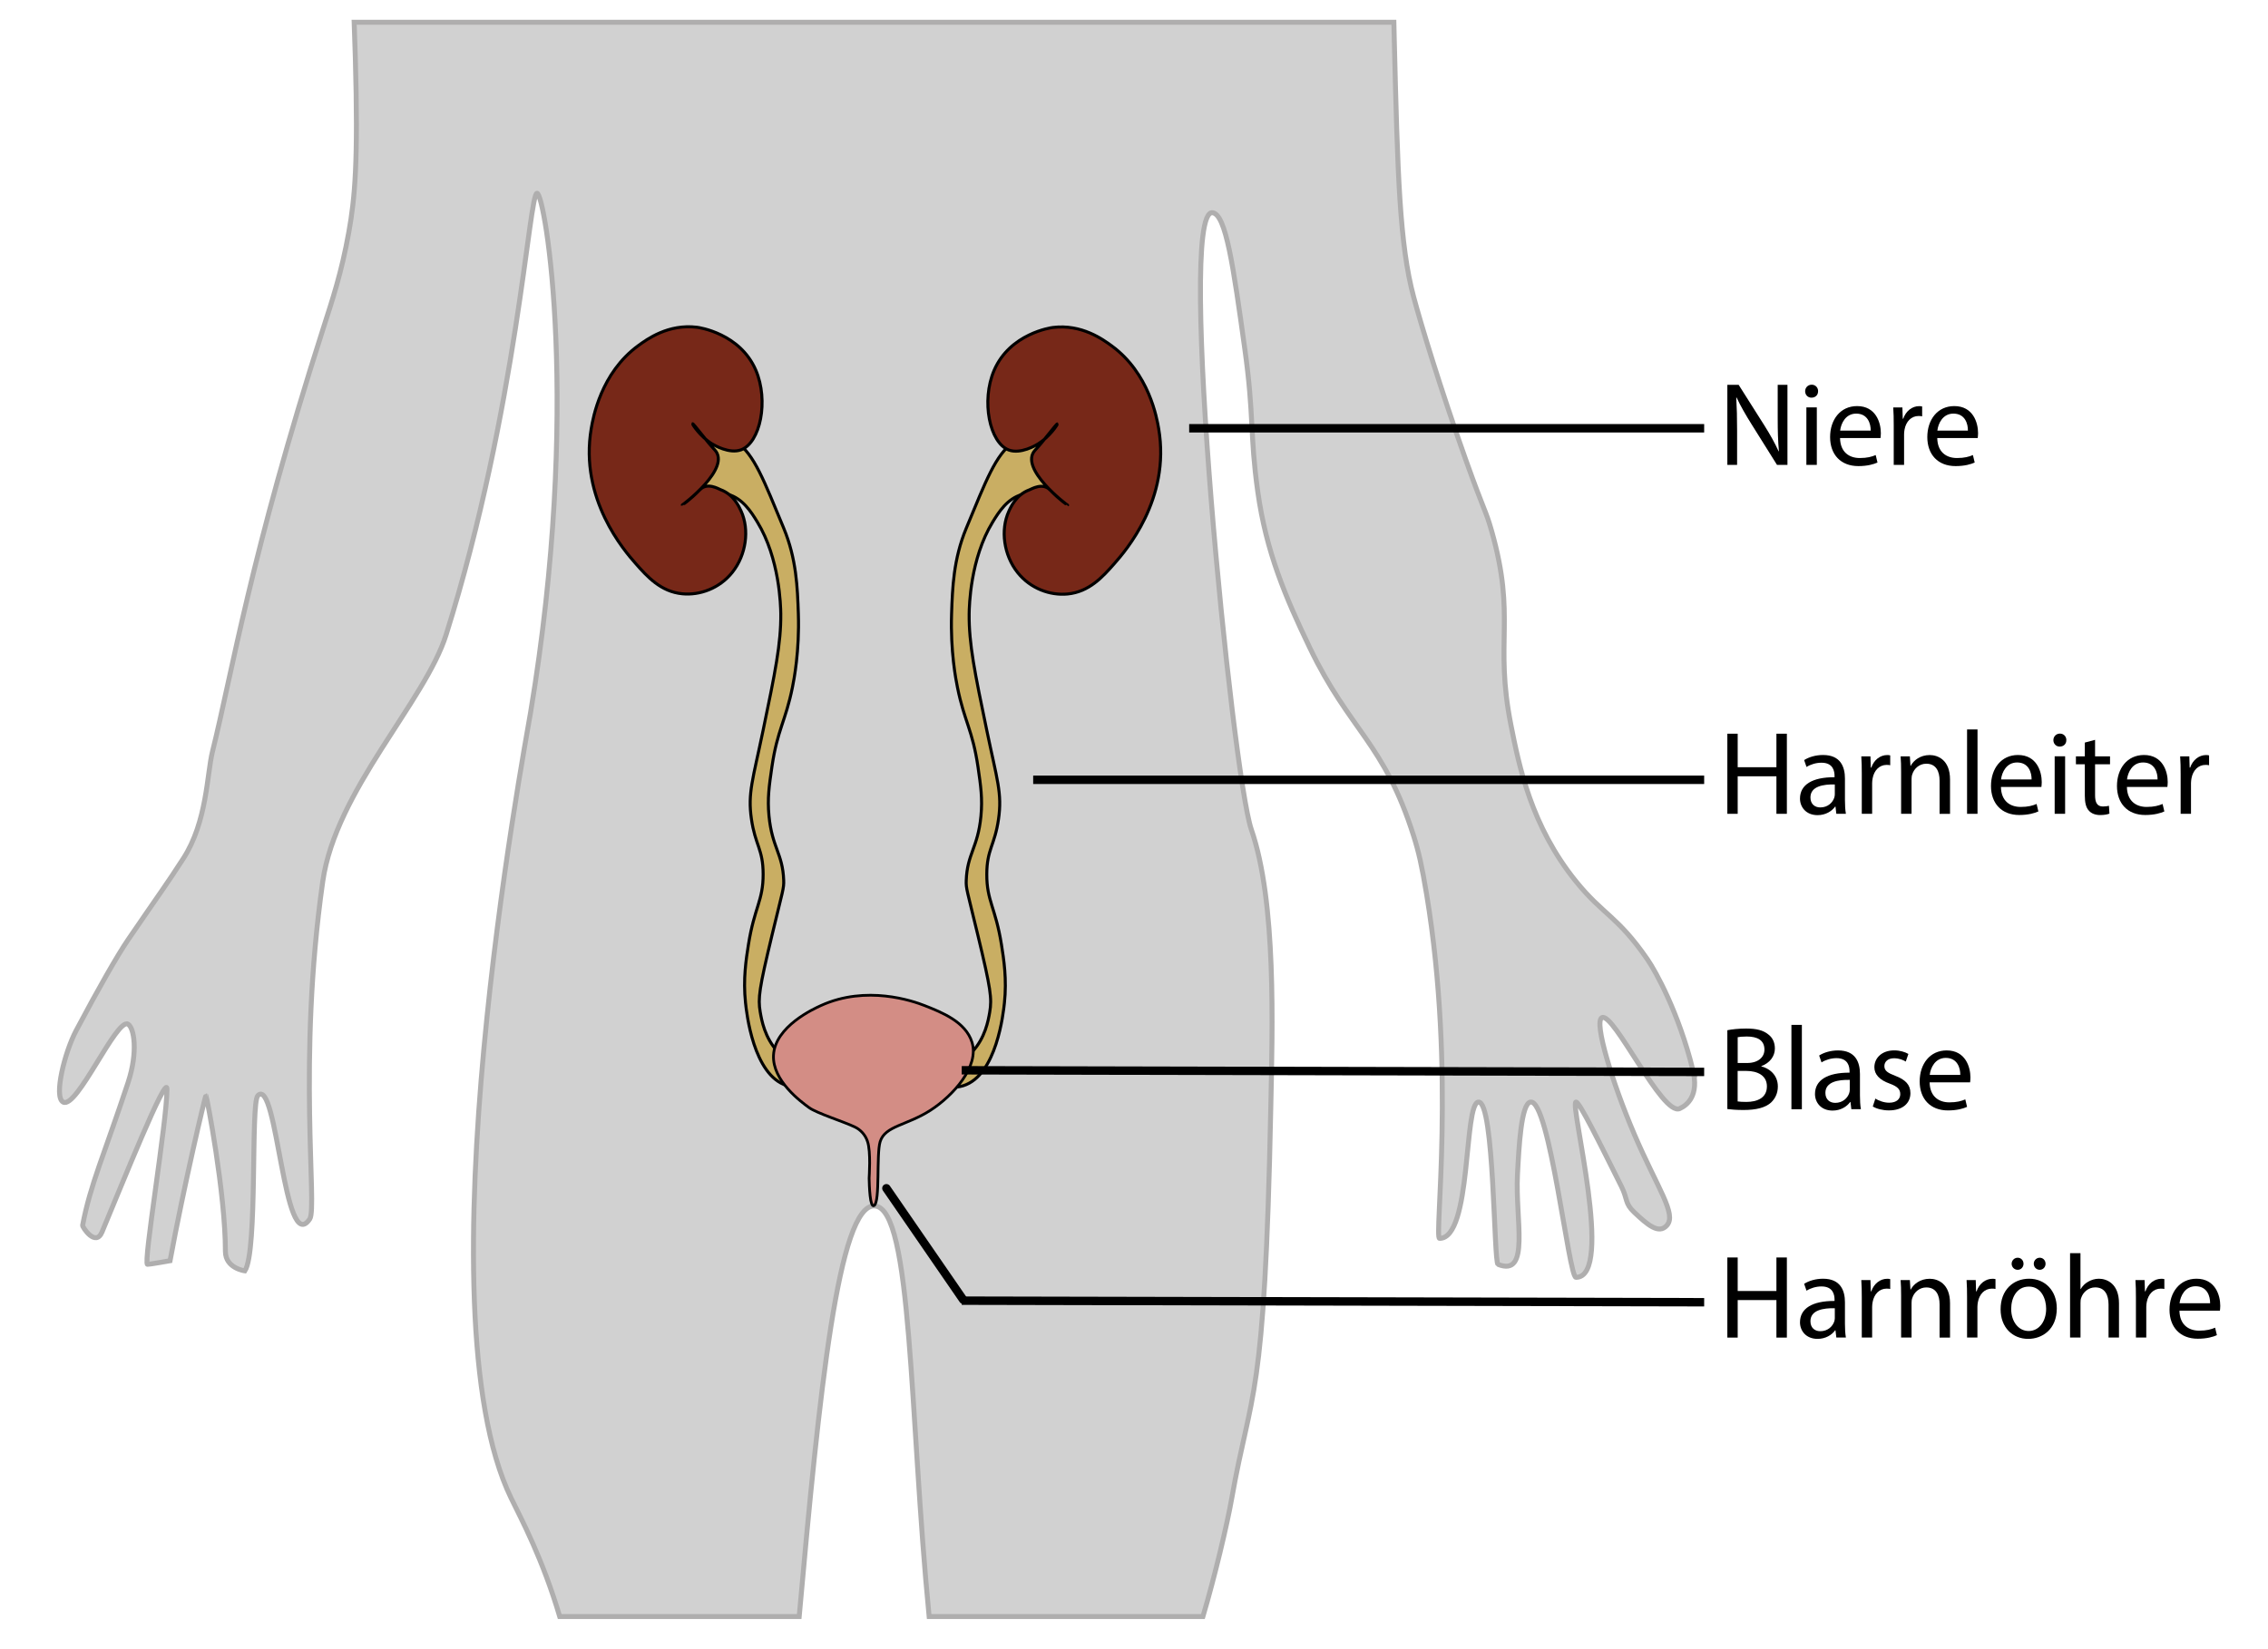 <?xml version="1.0" encoding="UTF-8"?>
<svg xmlns="http://www.w3.org/2000/svg" version="1.1" viewBox="0 0 458 333">
  <defs>
    <style>
      .cls-1 {
        fill: #c9ae63;
      }

      .cls-1, .cls-2, .cls-3, .cls-4, .cls-5, .cls-6 {
        stroke-miterlimit: 10;
      }

      .cls-1, .cls-2, .cls-3, .cls-5, .cls-6 {
        stroke: #000;
      }

      .cls-1, .cls-6 {
        stroke-width: .61px;
      }

      .cls-2 {
        fill: #d38d85;
        stroke-width: .55px;
      }

      .cls-3, .cls-5 {
        fill: none;
        stroke-width: 1.7px;
      }

      .cls-4 {
        fill: #d1d1d1;
        stroke: #afaeae;
      }

      .cls-5 {
        stroke-linecap: round;
      }

      .cls-6 {
        fill: #772818;
      }
    </style>
  </defs>
  <g>
    <g id="Ebene_1">
      <path class="cls-4" d="M341.85,216.04c-2.86-11.46-7.44-19.77-9.18-22.29-6.01-8.72-8.93-8.95-14.42-15.73-9.08-11.22-11.51-23.42-13.11-31.47-3.42-17.2,1.09-21.68-3.93-39.34-1.23-4.33-1.3-3.35-5.24-14.42-5.1-14.32-9-27.23-10.49-32.78-2.85-10.59-3.25-24.69-3.93-52.45-.03-1.04-.05-2.05-.07-3.06H71.52c.08,2.19.16,4.51.23,6.99.61,21.28-.09,28.6-1.31,35.4-1.48,8.27-3.35,13.77-5.24,19.67-14.61,45.59-18.36,69.49-22.29,85.23-1.13,4.53-1.07,14.17-5.9,21.63-3.6,5.57-4.56,6.74-11.15,16.39-2.11,3.09-6.01,9.9-10.49,18.36-2.29,4.33-4.57,13.35-2.62,14.42,2.77,1.52,10.8-17.11,13.11-15.73,1.21.72,2.07,5.54,0,11.8-4.83,14.58-7.62,20.59-9.18,28.85-.05.29,2.62,4.46,3.93,1.31,3.9-9.34,13.11-32.26,13.11-28.85,0,6.56-4.85,35.3-3.93,35.4.23.03,4.55-.73,4.55-.73,2.77-14.99,7.11-33.4,7.25-33.36.14.04,3.93,19.67,3.93,31.47,0,3.44,3.93,3.93,3.93,3.93,2.62-3.93,1.13-33.91,2.62-35.4,3.93-3.93,5.24,32.78,10.49,24.91,1.57-2.36-2.56-31.93,2.62-68.18,2.62-18.36,20.68-36.35,24.91-49.82,14.42-45.89,16.75-89.25,18.36-89.16,1.61.09,8.96,43.26-1.31,104.89-1.31,7.87-22.52,120.4-3.93,158.65,2.06,4.24,6.36,12.24,9.82,23.93h48.36c4.04-45.18,7.96-83.38,15.25-82.93,7.61.47,7.02,42.34,10.99,82.93h55.29c2.36-7.96,4.9-18.63,5.83-23.93,3.93-22.29,6.64-18.37,7.87-78.67.34-16.45,1.15-41.68-3.93-56.38-3.8-10.99-15.19-125.08-7.87-124.56,2.75.2,4.25,10.94,6.56,27.53,1.9,13.61.99,17.18,2.62,28.85,1.7,12.13,5.59,21.27,10.49,31.47,8.07,16.81,15.03,19.22,20.98,38.02,1.01,3.18,1.68,6.1,2.62,11.8,5.97,35.97,1.47,69.49,2.62,69.49,6.56,0,4.82-27.43,7.87-27.53,3.21-.11,3.07,32.43,3.93,32.78,6.56,2.62,3.45-9.02,3.93-18.12.29-5.66.75-14.37,2.63-14.66,3.85-.59,7.73,35.4,9.18,35.4,7.87,0-1.33-35.11,0-35.4.66-.14,4.89,8.46,9.18,17.05,1.31,2.62.64,3.39,2.62,5.24,2.62,2.46,4.91,4.49,6.56,2.62,2.03-2.3-1.88-7.45-6.56-18.36-4.4-10.27-8.23-22.73-6.56-23.6,2.37-1.23,12.2,20.01,15.73,18.36,1.5-.7,3.93-2.62,2.62-7.87Z"></path>
      <g>
        <path class="cls-1" d="M151.74,87.45c-.11-.82-6.74-2.84-10.09,1.24-2.74,3.34-1.76,8.93.59,10.52,1.39.94,2.49-.02,4.75.62,3,.85,4.71,3.57,5.93,5.57,4.54,7.42,4.73,17.01,4.75,18.56.06,6.05-1.14,11.87-3.56,23.51-2.08,10.02-3.13,12.69-2.37,17.94.77,5.33,2.36,6.09,2.37,11.14.02,5.37-1.77,6.7-2.97,14.23-.47,2.96-1.1,6.95-.59,11.76.21,1.96,1.55,14.6,8.31,16.71,3.33,1.04,7.09-.76,7.12-1.86.03-1.29-5.12-.94-8.9-4.95-2.65-2.82-3.27-6.36-3.56-8.04-.48-2.76-.2-4.78,2.37-15.47,2.23-9.28,2.43-9.46,2.37-11.14-.19-5.38-2.35-6.58-2.97-12.99-.34-3.55.04-6.12.59-9.9,1.12-7.6,2.73-9.11,4.15-16.09.31-1.51,1.44-7.32,1.19-14.85-.18-5.29-.37-11.06-2.97-17.32-4-9.64-5.93-14.85-9.49-17.32-1.35-.94,3.03-1.37,2.97-1.86Z"></path>
        <path class="cls-6" d="M141.36,98.9c1.49-1.55,3.78-.13,4.15,0,2.62.95,3.75,3.45,4.15,4.33,1.71,3.76,1.04,8.83-1.78,12.37-2.59,3.25-6.56,4.67-10.09,4.33-4.35-.42-7.09-3.45-9.49-6.19-2.09-2.38-11.36-12.93-8.9-27.22.36-2.11,1.93-11.19,9.49-16.71,1.76-1.29,6.07-4.43,11.87-3.71.35.04,8.67,1.21,11.87,8.66,2.65,6.19.9,14.65-2.97,16.09-2.38.88-5.46-.95-5.93-1.24-2.24-1.38-3.96-3.92-3.86-4.02.12-.12,2.97,3.71,4.45,5.26,3.5,3.65-6.49,11.17-6.53,11.14-.02-.02,1.48-.93,3.56-3.09Z"></path>
      </g>
      <g>
        <path class="cls-1" d="M201.64,87.49c.11-.82,6.74-2.84,10.09,1.24,2.74,3.34,1.76,8.93-.59,10.52-1.39.94-2.49-.02-4.75.62-3,.85-4.71,3.57-5.93,5.57-4.54,7.42-4.73,17.01-4.75,18.56-.06,6.05,1.14,11.87,3.56,23.51,2.08,10.02,3.13,12.69,2.37,17.94-.77,5.33-2.36,6.09-2.37,11.14-.02,5.37,1.77,6.7,2.97,14.23.47,2.96,1.1,6.95.59,11.76-.21,1.96-1.55,14.6-8.31,16.71-3.33,1.04-7.09-.76-7.12-1.86-.03-1.29,5.12-.94,8.9-4.95,2.65-2.82,3.27-6.36,3.56-8.04.48-2.76.2-4.78-2.37-15.47-2.23-9.28-2.43-9.46-2.37-11.14.19-5.38,2.35-6.58,2.97-12.99.34-3.55-.04-6.12-.59-9.9-1.12-7.6-2.73-9.11-4.15-16.09-.31-1.51-1.44-7.32-1.19-14.85.18-5.29.37-11.06,2.97-17.32,4-9.64,5.93-14.85,9.49-17.32,1.35-.94-3.03-1.37-2.97-1.86Z"></path>
        <path class="cls-6" d="M212.02,98.94c-1.49-1.55-3.78-.13-4.15,0-2.62.95-3.75,3.45-4.15,4.33-1.71,3.76-1.04,8.83,1.78,12.37,2.59,3.25,6.56,4.67,10.09,4.33,4.35-.42,7.09-3.45,9.49-6.19,2.09-2.38,11.36-12.93,8.9-27.22-.36-2.11-1.93-11.19-9.49-16.71-1.76-1.29-6.07-4.43-11.87-3.71-.35.04-8.67,1.21-11.87,8.66-2.65,6.19-.9,14.65,2.97,16.09,2.38.88,5.46-.95,5.93-1.24,2.24-1.38,3.96-3.92,3.86-4.02-.12-.12-2.97,3.71-4.45,5.26-3.5,3.65,6.49,11.17,6.53,11.14.02-.02-1.48-.93-3.56-3.09Z"></path>
      </g>
      <path class="cls-2" d="M175.18,230.53c-.43-1.29-1.36-2.34-2.58-2.92-2.19-1.05-7.69-2.78-9.22-3.9-1.59-1.16-7.43-5.42-7.18-10.57.29-5.82,8.19-9.42,9.57-10.04,9.2-4.19,18.57-.93,20.94,0,3.47,1.37,8.29,3.27,9.57,7.4,1.53,4.93-3.86,10.83-8.37,13.74-4.78,3.09-9.17,3.12-10.17,6.34-.8,2.58.03,12.13-1.23,12.92-.84.53-.97-4.05-1-5.54,0-.31.39-5.29-.33-7.43Z"></path>
      <g>
        <path d="M348.82,93.9v-16.18h2.28l5.18,8.18c1.2,1.9,2.14,3.6,2.9,5.26l.05-.02c-.19-2.16-.24-4.13-.24-6.65v-6.77h1.97v16.18h-2.11l-5.14-8.21c-1.13-1.8-2.21-3.65-3.02-5.4l-.07.02c.12,2.04.17,3.98.17,6.67v6.91h-1.97Z"></path>
        <path d="M367.14,79.02c.02.72-.5,1.3-1.34,1.3-.74,0-1.27-.58-1.27-1.3s.55-1.32,1.32-1.32,1.3.58,1.3,1.32ZM364.78,93.9v-11.62h2.11v11.62h-2.11Z"></path>
        <path d="M371.58,88.48c.05,2.86,1.87,4.03,3.98,4.03,1.51,0,2.42-.26,3.22-.6l.36,1.51c-.74.34-2.02.72-3.86.72-3.58,0-5.71-2.35-5.71-5.86s2.06-6.26,5.45-6.26c3.79,0,4.8,3.34,4.8,5.47,0,.43-.05.77-.07.98h-8.16ZM377.77,86.97c.02-1.34-.55-3.43-2.93-3.43-2.14,0-3.07,1.97-3.24,3.43h6.17Z"></path>
        <path d="M382.42,85.91c0-1.37-.02-2.54-.1-3.62h1.85l.07,2.28h.1c.53-1.56,1.8-2.54,3.22-2.54.24,0,.41.02.6.07v1.99c-.22-.05-.43-.07-.72-.07-1.49,0-2.54,1.13-2.83,2.71-.05.29-.1.62-.1.98v6.19h-2.09v-7.99Z"></path>
        <path d="M391.21,88.48c.05,2.86,1.87,4.03,3.98,4.03,1.51,0,2.42-.26,3.22-.6l.36,1.51c-.74.34-2.02.72-3.86.72-3.58,0-5.71-2.35-5.71-5.86s2.06-6.26,5.45-6.26c3.79,0,4.8,3.34,4.8,5.47,0,.43-.05.77-.07.98h-8.16ZM397.4,86.97c.02-1.34-.55-3.43-2.93-3.43-2.14,0-3.07,1.97-3.24,3.43h6.17Z"></path>
      </g>
      <g>
        <path d="M350.91,148.19v6.77h7.82v-6.77h2.11v16.18h-2.11v-7.58h-7.82v7.58h-2.09v-16.18h2.09Z"></path>
        <path d="M370.83,164.37l-.17-1.46h-.07c-.65.91-1.9,1.73-3.55,1.73-2.35,0-3.55-1.66-3.55-3.34,0-2.81,2.5-4.34,6.98-4.32v-.24c0-.96-.26-2.69-2.64-2.69-1.08,0-2.21.34-3.02.86l-.48-1.39c.96-.62,2.35-1.03,3.82-1.03,3.55,0,4.42,2.42,4.42,4.75v4.34c0,1.01.05,1.99.19,2.78h-1.92ZM370.52,158.44c-2.3-.05-4.92.36-4.92,2.62,0,1.37.91,2.02,1.99,2.02,1.51,0,2.47-.96,2.81-1.94.07-.22.12-.46.12-.67v-2.02Z"></path>
        <path d="M375.97,156.38c0-1.37-.02-2.54-.1-3.62h1.85l.07,2.28h.1c.53-1.56,1.8-2.54,3.22-2.54.24,0,.41.02.6.07v1.99c-.22-.05-.43-.07-.72-.07-1.49,0-2.54,1.13-2.83,2.71-.05.29-.1.62-.1.98v6.19h-2.09v-7.99Z"></path>
        <path d="M383.91,155.9c0-1.2-.02-2.18-.1-3.14h1.87l.12,1.92h.05c.58-1.1,1.92-2.18,3.84-2.18,1.61,0,4.1.96,4.1,4.94v6.94h-2.11v-6.7c0-1.87-.7-3.43-2.69-3.43-1.39,0-2.47.98-2.83,2.16-.1.26-.14.62-.14.98v6.98h-2.11v-8.47Z"></path>
        <path d="M397.23,147.33h2.11v17.04h-2.11v-17.04Z"></path>
        <path d="M404.07,158.95c.05,2.86,1.87,4.03,3.98,4.03,1.51,0,2.42-.26,3.22-.6l.36,1.51c-.74.34-2.02.72-3.86.72-3.58,0-5.71-2.35-5.71-5.86s2.06-6.26,5.45-6.26c3.79,0,4.8,3.34,4.8,5.47,0,.43-.05.77-.07.98h-8.16ZM410.26,157.43c.02-1.34-.55-3.43-2.93-3.43-2.14,0-3.07,1.97-3.24,3.43h6.17Z"></path>
        <path d="M417.27,149.49c.02.72-.5,1.3-1.34,1.3-.74,0-1.27-.58-1.27-1.3s.55-1.32,1.32-1.32,1.3.58,1.3,1.32ZM414.92,164.37v-11.62h2.11v11.62h-2.11Z"></path>
        <path d="M423.08,149.42v3.34h3.02v1.61h-3.02v6.26c0,1.44.41,2.26,1.58,2.26.55,0,.96-.07,1.22-.14l.1,1.58c-.41.17-1.06.29-1.87.29-.98,0-1.78-.31-2.28-.89-.6-.62-.82-1.66-.82-3.02v-6.34h-1.8v-1.61h1.8v-2.78l2.06-.55Z"></path>
        <path d="M429.51,158.95c.05,2.86,1.87,4.03,3.98,4.03,1.51,0,2.42-.26,3.22-.6l.36,1.51c-.74.34-2.02.72-3.86.72-3.58,0-5.71-2.35-5.71-5.86s2.06-6.26,5.45-6.26c3.79,0,4.8,3.34,4.8,5.47,0,.43-.05.77-.07.98h-8.16ZM435.7,157.43c.02-1.34-.55-3.43-2.93-3.43-2.14,0-3.07,1.97-3.24,3.43h6.17Z"></path>
        <path d="M440.36,156.38c0-1.37-.02-2.54-.1-3.62h1.85l.07,2.28h.1c.53-1.56,1.8-2.54,3.22-2.54.24,0,.41.02.6.07v1.99c-.22-.05-.43-.07-.72-.07-1.49,0-2.54,1.13-2.83,2.71-.05.29-.1.62-.1.98v6.19h-2.09v-7.99Z"></path>
      </g>
      <g>
        <path d="M348.82,208.08c.91-.19,2.35-.34,3.82-.34,2.09,0,3.43.36,4.44,1.18.84.62,1.34,1.58,1.34,2.86,0,1.56-1.03,2.93-2.74,3.55v.05c1.54.38,3.34,1.66,3.34,4.06,0,1.39-.55,2.45-1.37,3.24-1.13,1.03-2.95,1.51-5.59,1.51-1.44,0-2.54-.1-3.24-.19v-15.91ZM350.91,214.7h1.9c2.21,0,3.5-1.15,3.5-2.71,0-1.9-1.44-2.64-3.55-2.64-.96,0-1.51.07-1.85.14v5.21ZM350.91,222.46c.41.07,1.01.1,1.75.1,2.16,0,4.15-.79,4.15-3.14,0-2.21-1.9-3.12-4.18-3.12h-1.73v6.17Z"></path>
        <path d="M361.76,207h2.11v17.04h-2.11v-17.04Z"></path>
        <path d="M373.86,224.04l-.17-1.46h-.07c-.65.91-1.9,1.73-3.55,1.73-2.35,0-3.55-1.66-3.55-3.34,0-2.81,2.5-4.34,6.98-4.32v-.24c0-.96-.26-2.69-2.64-2.69-1.08,0-2.21.34-3.02.86l-.48-1.39c.96-.62,2.35-1.03,3.82-1.03,3.55,0,4.42,2.42,4.42,4.75v4.34c0,1.01.05,1.99.19,2.78h-1.92ZM373.54,218.11c-2.3-.05-4.92.36-4.92,2.62,0,1.37.91,2.02,1.99,2.02,1.51,0,2.47-.96,2.81-1.94.07-.22.12-.46.12-.67v-2.02Z"></path>
        <path d="M378.7,221.88c.62.41,1.73.84,2.78.84,1.54,0,2.26-.77,2.26-1.73,0-1.01-.6-1.56-2.16-2.14-2.09-.74-3.07-1.9-3.07-3.29,0-1.87,1.51-3.41,4.01-3.41,1.18,0,2.21.34,2.86.72l-.53,1.54c-.46-.29-1.3-.67-2.38-.67-1.25,0-1.94.72-1.94,1.58,0,.96.7,1.39,2.21,1.97,2.02.77,3.05,1.78,3.05,3.5,0,2.04-1.58,3.48-4.34,3.48-1.27,0-2.45-.31-3.26-.79l.53-1.61Z"></path>
        <path d="M389.67,218.62c.05,2.86,1.87,4.03,3.98,4.03,1.51,0,2.42-.26,3.22-.6l.36,1.51c-.74.34-2.02.72-3.86.72-3.58,0-5.71-2.35-5.71-5.86s2.06-6.26,5.45-6.26c3.79,0,4.8,3.34,4.8,5.47,0,.43-.05.77-.07.98h-8.16ZM395.86,217.1c.02-1.34-.55-3.43-2.93-3.43-2.14,0-3.07,1.97-3.24,3.43h6.17Z"></path>
      </g>
      <g>
        <path d="M350.91,253.98v6.77h7.82v-6.77h2.11v16.18h-2.11v-7.58h-7.82v7.58h-2.09v-16.18h2.09Z"></path>
        <path d="M370.83,270.15l-.17-1.46h-.07c-.65.91-1.9,1.73-3.55,1.73-2.35,0-3.55-1.66-3.55-3.34,0-2.81,2.5-4.34,6.98-4.32v-.24c0-.96-.26-2.69-2.64-2.69-1.08,0-2.21.34-3.02.86l-.48-1.39c.96-.62,2.35-1.03,3.82-1.03,3.55,0,4.42,2.42,4.42,4.75v4.34c0,1.01.05,1.99.19,2.78h-1.92ZM370.52,264.23c-2.3-.05-4.92.36-4.92,2.62,0,1.37.91,2.02,1.99,2.02,1.51,0,2.47-.96,2.81-1.94.07-.22.12-.46.12-.67v-2.02Z"></path>
        <path d="M375.97,262.16c0-1.37-.02-2.54-.1-3.62h1.85l.07,2.28h.1c.53-1.56,1.8-2.54,3.22-2.54.24,0,.41.02.6.07v1.99c-.22-.05-.43-.07-.72-.07-1.49,0-2.54,1.13-2.83,2.71-.05.29-.1.62-.1.98v6.19h-2.09v-7.99Z"></path>
        <path d="M383.91,261.68c0-1.2-.02-2.18-.1-3.14h1.87l.12,1.92h.05c.58-1.1,1.92-2.18,3.84-2.18,1.61,0,4.1.96,4.1,4.94v6.94h-2.11v-6.7c0-1.87-.7-3.43-2.69-3.43-1.39,0-2.47.98-2.83,2.16-.1.26-.14.62-.14.98v6.98h-2.11v-8.47Z"></path>
        <path d="M397.23,262.16c0-1.37-.02-2.54-.1-3.62h1.85l.07,2.28h.1c.53-1.56,1.8-2.54,3.22-2.54.24,0,.41.02.6.07v1.99c-.22-.05-.43-.07-.72-.07-1.49,0-2.54,1.13-2.83,2.71-.05.29-.1.62-.1.98v6.19h-2.09v-7.99Z"></path>
        <path d="M415.35,264.25c0,4.3-2.98,6.17-5.78,6.17-3.14,0-5.57-2.3-5.57-5.98,0-3.89,2.54-6.17,5.76-6.17s5.59,2.42,5.59,5.98ZM406.14,264.37c0,2.54,1.46,4.46,3.53,4.46s3.53-1.9,3.53-4.51c0-1.97-.98-4.46-3.48-4.46s-3.58,2.3-3.58,4.51ZM406.23,255.25c0-.67.55-1.22,1.22-1.22s1.18.53,1.18,1.22c0,.65-.48,1.22-1.18,1.22s-1.22-.58-1.22-1.22ZM410.7,255.25c0-.67.53-1.22,1.2-1.22s1.18.53,1.18,1.22c0,.65-.48,1.22-1.18,1.22s-1.2-.58-1.2-1.22Z"></path>
        <path d="M418.02,253.11h2.11v7.25h.05c.34-.6.86-1.13,1.51-1.49.62-.36,1.37-.6,2.16-.6,1.56,0,4.06.96,4.06,4.97v6.91h-2.11v-6.67c0-1.87-.7-3.46-2.69-3.46-1.37,0-2.45.96-2.83,2.11-.12.29-.14.6-.14,1.01v7.01h-2.11v-17.04Z"></path>
        <path d="M431.33,262.16c0-1.37-.02-2.54-.1-3.62h1.85l.07,2.28h.1c.53-1.56,1.8-2.54,3.22-2.54.24,0,.41.02.6.07v1.99c-.22-.05-.43-.07-.72-.07-1.49,0-2.54,1.13-2.83,2.71-.05.29-.1.62-.1.98v6.19h-2.09v-7.99Z"></path>
        <path d="M440.12,264.73c.05,2.86,1.87,4.03,3.98,4.03,1.51,0,2.42-.26,3.22-.6l.36,1.51c-.74.34-2.02.72-3.86.72-3.58,0-5.71-2.35-5.71-5.86s2.06-6.26,5.45-6.26c3.79,0,4.8,3.34,4.8,5.47,0,.43-.05.77-.07.98h-8.16ZM446.31,263.22c.02-1.34-.55-3.43-2.93-3.43-2.14,0-3.07,1.97-3.24,3.43h6.17Z"></path>
      </g>
      <line class="cls-3" x1="240.14" y1="86.5" x2="344.14" y2="86.5"></line>
      <line class="cls-3" x1="208.64" y1="157.5" x2="344.14" y2="157.5"></line>
      <line class="cls-3" x1="194.21" y1="216.17" x2="344.14" y2="216.5"></line>
      <line class="cls-3" x1="194.21" y1="262.7" x2="344.14" y2="263.02"></line>
      <line class="cls-5" x1="179" y1="240" x2="194.5" y2="262.5"></line>
    </g>
  </g>
</svg>
